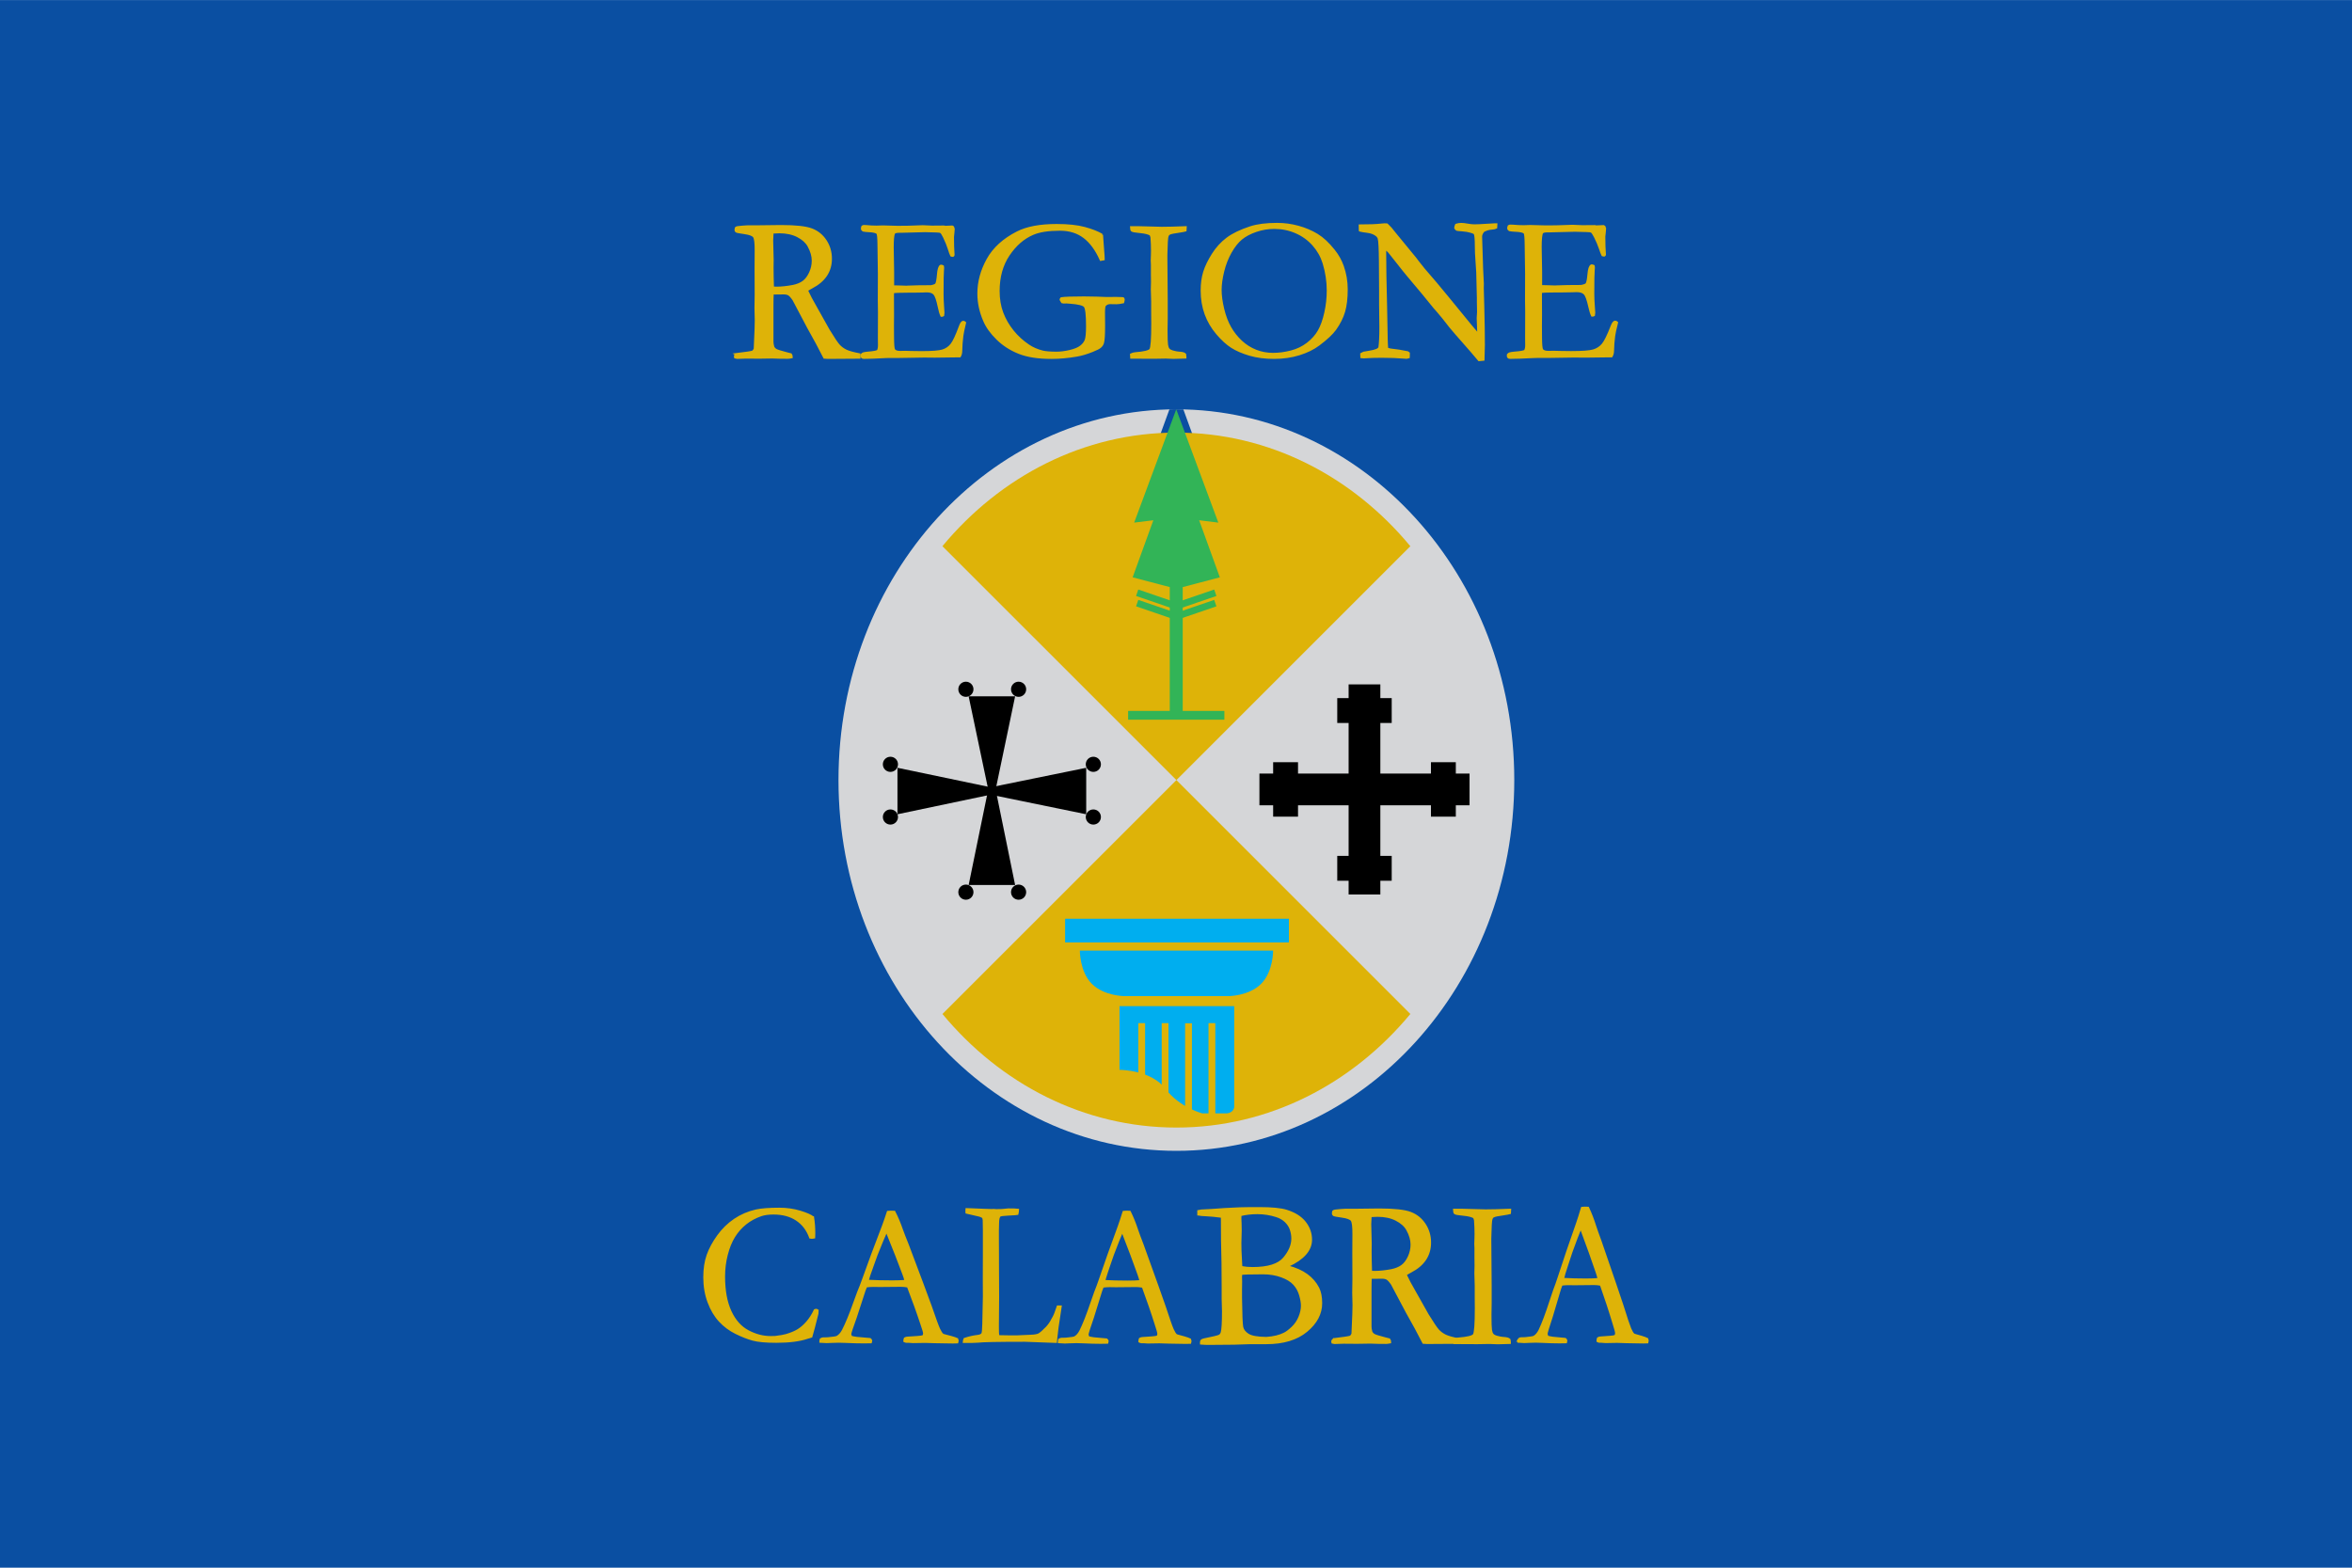 <?xml version="1.0" encoding="UTF-8" standalone="no"?>
<svg
   xmlns:dc="http://purl.org/dc/elements/1.1/"
   xmlns:cc="http://creativecommons.org/ns#"
   xmlns:rdf="http://www.w3.org/1999/02/22-rdf-syntax-ns#"
   xmlns:svg="http://www.w3.org/2000/svg"
   xmlns="http://www.w3.org/2000/svg"
   xmlns:sodipodi="http://sodipodi.sourceforge.net/DTD/sodipodi-0.dtd"
   xmlns:inkscape="http://www.inkscape.org/namespaces/inkscape"
   width="1037.4"
   height="691.6"
   viewBox="-1 -1 524.089 349.009"
   id="svg2"
   version="1.1"
   inkscape:version="0.48.5 r10040"
   sodipodi:docname="Bandiera Calabria.svg">
  <defs
     id="defs62" />
  <sodipodi:namedview
     pagecolor="#ffffff"
     bordercolor="#666666"
     borderopacity="1"
     objecttolerance="10"
     gridtolerance="10"
     guidetolerance="10"
     inkscape:pageopacity="0"
     inkscape:pageshadow="2"
     inkscape:window-width="1920"
     inkscape:window-height="1001"
     id="namedview60"
     showgrid="false"
     inkscape:zoom="0.35355339"
     inkscape:cx="525.33681"
     inkscape:cy="382.79737"
     inkscape:window-x="-9"
     inkscape:window-y="-9"
     inkscape:window-maximized="1"
     inkscape:current-layer="svg2" />
  <g
     style="font-size:72.748px;font-style:normal;font-variant:normal;font-weight:bold;font-stretch:normal;text-indent:0;text-align:start;text-decoration:none;line-height:125%;letter-spacing:0px;word-spacing:0px;text-transform:none;direction:ltr;block-progression:tb;writing-mode:lr-tb;text-anchor:start;baseline-shift:baseline;color:#000000;fill:#000000;fill-opacity:1;fill-rule:nonzero;stroke:none;stroke-width:1px;marker:none;visibility:visible;display:inline;overflow:visible;enable-background:accumulate;font-family:Garamond;-inkscape-font-specification:Garamond Bold"
     id="text3010"
     transform="translate(0,19.501)" />
  <g
     style="font-size:72.748px;font-style:normal;font-variant:normal;font-weight:normal;font-stretch:normal;text-indent:0;text-align:start;text-decoration:none;line-height:125%;letter-spacing:0px;word-spacing:0px;text-transform:none;direction:ltr;block-progression:tb;writing-mode:lr-tb;text-anchor:start;baseline-shift:baseline;color:#000000;fill:#000000;fill-opacity:1;fill-rule:nonzero;stroke:none;stroke-width:1px;marker:none;visibility:visible;display:inline;overflow:visible;enable-background:accumulate;font-family:Garamond;-inkscape-font-specification:Garamond"
     id="text3010-1"
     transform="translate(-418.301,585.319)">
    <rect
       style="fill:#0a4fa2;fill-opacity:1;fill-rule:evenodd;stroke:none"
       id="rect4108"
       width="524.089"
       height="349.393"
       x="417.301"
       y="-586.5" />
    <path
       d="m 581.391,-507.569 c 2.124,-0.257 3.324,-0.438 3.6,-0.544 0.189,-0.076 0.364,-0.302 0.524,-0.68 l 0,-0.249 c 0,-0.378 0.058,-1.745 0.175,-4.103 0.029,-0.665 0.044,-1.315 0.044,-1.949 l -0.066,-2.697 0.044,-3.06 -0.022,-5.69 0.022,-4.08 c 0.015,-1.723 -0.113,-2.773 -0.382,-3.151 -0.269,-0.378 -0.964,-0.646 -2.084,-0.805 -1.12,-0.159 -1.738,-0.276 -1.855,-0.351 -0.116,-0.075 -0.175,-0.196 -0.175,-0.363 0,-0.106 0.022,-0.242 0.066,-0.408 0.145,-0.136 0.48,-0.212 1.004,-0.227 0.073,3e-5 0.273,-0.019 0.6,-0.057 0.327,-0.038 0.636,-0.057 0.927,-0.057 l 1.789,0 5.738,-0.068 c 3.244,3e-5 5.516,0.249 6.818,0.748 1.302,0.499 2.338,1.341 3.109,2.527 0.771,1.186 1.156,2.512 1.156,3.978 -3e-5,2.781 -1.404,4.904 -4.211,6.37 -0.48,0.257 -0.858,0.484 -1.135,0.68 0.495,1.088 1.185,2.395 2.073,3.922 l 2.771,4.942 c 1.105,1.813 1.869,2.951 2.291,3.412 0.422,0.461 0.935,0.843 1.538,1.145 0.604,0.302 1.618,0.589 3.044,0.861 0.015,0.151 0.022,0.272 0.022,0.363 -3e-5,0.091 -0.007,0.204 -0.022,0.34 -1.993,0.03 -4.327,0.045 -7.004,0.045 -0.189,0 -0.451,-0.015 -0.785,-0.045 -1.033,-2.055 -2.247,-4.315 -3.644,-6.778 l -3.229,-6.12 c -0.436,-0.635 -0.796,-1.031 -1.08,-1.19 -0.284,-0.159 -0.658,-0.238 -1.124,-0.238 l -1.855,0.023 -0.611,-0.023 c -0.044,0.484 -0.066,1.473 -0.066,2.97 l 0,7.753 c -0.015,0.287 0.044,0.688 0.175,1.201 0.116,0.287 0.316,0.518 0.6,0.691 0.284,0.174 1.102,0.434 2.455,0.782 l 0.895,0.227 c 0.116,0.151 0.175,0.355 0.175,0.612 -0.393,0.075 -0.669,0.113 -0.829,0.113 -1.309,0 -2.233,-0.015 -2.771,-0.045 -0.276,-0.015 -0.502,-0.023 -0.676,-0.023 l -2.967,0.045 -2.902,-0.023 c -0.131,0 -0.793,0.023 -1.985,0.068 l -0.436,-0.091 -0.044,-0.227 c 0,-0.136 0.102,-0.295 0.305,-0.476 z m 8.116,-14.825 c 0.393,0.015 0.684,0.023 0.873,0.023 1.047,2e-5 2.255,-0.128 3.622,-0.385 0.96,-0.196 1.738,-0.518 2.335,-0.963 0.596,-0.446 1.095,-1.107 1.495,-1.983 0.4,-0.876 0.6,-1.783 0.6,-2.72 -2e-5,-1.028 -0.313,-2.116 -0.938,-3.264 -0.48,-0.876 -1.291,-1.609 -2.433,-2.199 -1.142,-0.589 -2.513,-0.884 -4.113,-0.884 -0.393,3e-5 -0.902,0.023 -1.527,0.068 -0.058,0.786 -0.087,1.39 -0.087,1.813 l 0.109,4.239 -0.022,1.745 c -10e-6,1.179 0.029,2.682 0.087,4.511 z"
       style="font-size:72.748px;font-style:normal;font-variant:normal;font-weight:normal;font-stretch:normal;text-indent:0;text-align:start;text-decoration:none;line-height:125%;letter-spacing:0px;word-spacing:0px;text-transform:none;direction:ltr;block-progression:tb;writing-mode:lr-tb;text-anchor:start;baseline-shift:baseline;color:#000000;fill:#deb308;fill-opacity:1;fill-rule:nonzero;stroke:#deb308;stroke-width:0.505;stroke-miterlimit:4;stroke-opacity:1;stroke-dasharray:none;marker:none;visibility:visible;display:inline;overflow:visible;enable-background:accumulate;font-family:Garamond;-inkscape-font-specification:Garamond"
       id="path3205"
       inkscape:connector-curvature="0" />
    <path
       d="m 609.331,-507.459 c 0.123,-0.137 0.228,-0.22 0.314,-0.251 0.209,-0.076 0.566,-0.137 1.07,-0.182 1.193,-0.091 1.931,-0.228 2.214,-0.41 0.172,-0.304 0.258,-0.729 0.258,-1.276 l -0.018,-1.594 0.018,-5.786 -0.037,-2.733 0.018,-5.717 -0.092,-6.492 c -0.012,-1.549 -0.092,-2.422 -0.24,-2.619 -0.221,-0.289 -0.879,-0.456 -1.974,-0.501 -0.467,-0.015 -0.879,-0.061 -1.236,-0.137 -0.16,-0.106 -0.24,-0.243 -0.24,-0.41 0,-0.121 0.031,-0.266 0.092,-0.433 0.111,-0.076 0.209,-0.114 0.295,-0.114 0.172,3e-5 0.381,0.008 0.627,0.023 0.726,0.076 1.476,0.114 2.251,0.114 l 1.365,-0.045 3.247,0.091 c 1.623,3e-5 2.89,-0.023 3.8,-0.068 0.91,-0.045 1.525,-0.068 1.845,-0.068 0.283,3e-5 0.984,0.03 2.103,0.091 l 2.62,-0.023 0.314,0.068 1.531,-0.068 0.185,0.114 c 0.061,0.121 0.105,0.251 0.129,0.387 -3e-5,0.213 -0.028,0.539 -0.083,0.979 -0.055,0.44 -0.083,0.714 -0.083,0.82 -3e-5,1.579 0.043,2.916 0.129,4.009 -0.012,0.091 -0.049,0.152 -0.111,0.182 -0.135,2e-5 -0.258,-0.023 -0.369,-0.068 -0.135,-0.288 -0.317,-0.797 -0.544,-1.526 -0.228,-0.729 -0.569,-1.572 -1.024,-2.528 -0.307,-0.638 -0.547,-1.017 -0.72,-1.139 -0.172,-0.121 -0.529,-0.182 -1.07,-0.182 -0.111,3e-5 -0.67,-0.015 -1.679,-0.046 -0.271,-0.015 -0.535,-0.023 -0.793,-0.023 l -5.258,0.137 -0.461,0 c -0.676,3e-5 -1.082,0.106 -1.218,0.319 -0.209,0.364 -0.314,1.435 -0.314,3.212 -10e-6,0.182 0.031,2.005 0.092,5.467 l 0,3.166 c 0.135,0.046 0.283,0.068 0.443,0.068 l 0.314,0 c 0.209,2e-5 0.517,0.008 0.922,0.023 0.64,0.03 1.07,0.046 1.291,0.045 0.148,10e-6 0.277,-0.008 0.387,-0.023 1.328,-0.061 3.038,-0.091 5.129,-0.091 0.652,-0.137 1.033,-0.296 1.144,-0.478 0.184,-0.273 0.323,-0.987 0.415,-2.141 0.092,-1.154 0.298,-1.807 0.618,-1.959 0.16,2e-5 0.307,0.038 0.443,0.114 0.025,0.121 0.037,0.235 0.037,0.342 -2e-5,0.106 -0.012,0.281 -0.037,0.524 -0.062,0.562 -0.092,2.323 -0.092,5.285 -2e-5,0.79 0.034,1.67 0.101,2.642 0.068,0.972 0.101,1.496 0.101,1.572 -2e-5,0.137 -0.018,0.319 -0.055,0.547 -0.098,0.061 -0.178,0.091 -0.24,0.091 l -0.129,0 c -0.197,-0.425 -0.387,-1.086 -0.572,-1.982 -0.32,-1.534 -0.655,-2.494 -1.005,-2.881 -0.351,-0.387 -0.919,-0.581 -1.707,-0.581 -0.172,2e-5 -0.486,0.011 -0.941,0.034 -0.455,0.023 -1.132,0.034 -2.029,0.034 l -1.199,0 c -1.71,10e-6 -2.829,0.046 -3.358,0.137 l -0.018,0.752 0.018,4.191 -0.018,2.642 0.018,2.574 c 0.012,1.549 0.092,2.445 0.24,2.688 0.209,0.334 0.664,0.501 1.365,0.501 l 1.125,-0.023 c 0.098,0 0.483,0.011 1.153,0.034 0.67,0.023 1.497,0.034 2.481,0.034 2.374,0 3.954,-0.125 4.741,-0.376 0.787,-0.251 1.436,-0.695 1.946,-1.333 0.51,-0.638 1.153,-2.012 1.928,-4.123 0.234,-0.623 0.467,-0.934 0.701,-0.934 0.111,10e-6 0.234,0.061 0.369,0.182 -0.357,1.503 -0.56,2.49 -0.609,2.961 -0.135,1.063 -0.215,2.149 -0.24,3.257 -2e-5,0.501 -0.098,0.919 -0.295,1.253 l -0.406,0 -5.184,0.068 -2.325,-0.023 -5.535,0.091 -2.251,0 c -0.283,0 -0.547,0.008 -0.793,0.023 -2.214,0.121 -3.844,0.182 -4.889,0.182 -0.184,0 -0.311,-0.038 -0.378,-0.114 -0.068,-0.076 -0.101,-0.19 -0.101,-0.342 z"
       style="font-size:72.748px;font-style:normal;font-variant:normal;font-weight:normal;font-stretch:normal;text-indent:0;text-align:start;text-decoration:none;line-height:125%;letter-spacing:0px;word-spacing:0px;text-transform:none;direction:ltr;block-progression:tb;writing-mode:lr-tb;text-anchor:start;baseline-shift:baseline;color:#000000;fill:#deb308;fill-opacity:1;fill-rule:nonzero;stroke:#deb308;stroke-width:0.505;stroke-miterlimit:4;stroke-opacity:1;stroke-dasharray:none;marker:none;visibility:visible;display:inline;overflow:visible;enable-background:accumulate;font-family:Garamond;-inkscape-font-specification:Garamond"
       id="path3207"
       inkscape:connector-curvature="0" />
    <path
       d="m 662.833,-534.172 0.244,3.361 c 0.089,1.017 0.133,1.71 0.133,2.078 l -0.621,0.111 c -0.99,-2.241 -2.221,-3.921 -3.692,-5.041 -1.471,-1.12 -3.27,-1.68 -5.399,-1.68 -2.602,4e-5 -4.627,0.317 -6.075,0.951 -2.099,0.899 -3.895,2.462 -5.388,4.688 -1.493,2.226 -2.239,4.909 -2.239,8.049 0,1.813 0.273,3.442 0.82,4.887 0.547,1.445 1.319,2.79 2.317,4.035 0.998,1.246 2.177,2.325 3.537,3.239 0.887,0.604 1.944,1.061 3.171,1.371 0.695,0.162 1.729,0.243 3.104,0.243 0.887,0 1.87,-0.125 2.949,-0.376 1.079,-0.251 1.892,-0.586 2.439,-1.006 0.547,-0.42 0.92,-0.896 1.12,-1.426 0.2,-0.531 0.299,-1.563 0.299,-3.096 -2e-5,-2.55 -0.17,-4.035 -0.51,-4.455 -0.34,-0.42 -1.412,-0.697 -3.215,-0.829 l -0.887,-0.066 -0.599,0.022 c -0.089,-0.015 -0.207,-0.037 -0.355,-0.066 l -0.333,-0.553 c -10e-6,-0.074 0.052,-0.17 0.155,-0.287 0.769,-0.118 2.439,-0.177 5.011,-0.177 0.576,10e-6 1.515,0.015 2.816,0.044 l 2.284,0.088 2.062,-0.022 c 0.399,2e-5 0.879,0.015 1.441,0.044 0.103,0.015 0.17,0.041 0.2,0.077 0.029,0.037 0.044,0.1 0.044,0.188 -4e-5,0.162 -0.037,0.369 -0.111,0.619 -0.621,0.133 -1.101,0.199 -1.441,0.199 l -1.441,-0.022 c -0.488,2e-5 -0.88,0.17 -1.175,0.509 -0.148,0.162 -0.222,0.715 -0.222,1.658 l 0.022,2.897 c -3e-5,1.99 -0.081,3.258 -0.244,3.803 -0.089,0.324 -0.274,0.615 -0.554,0.873 -0.281,0.258 -0.872,0.564 -1.774,0.918 -1.286,0.516 -2.454,0.862 -3.503,1.039 -1.951,0.339 -3.836,0.509 -5.654,0.509 -2.927,0 -5.325,-0.372 -7.195,-1.117 -1.87,-0.744 -3.481,-1.78 -4.834,-3.107 -1.353,-1.327 -2.317,-2.668 -2.894,-4.024 -0.872,-1.99 -1.308,-4.017 -1.308,-6.081 0,-2.58 0.684,-5.104 2.051,-7.573 1.367,-2.469 3.573,-4.478 6.619,-6.025 2.143,-1.091 5.055,-1.636 8.736,-1.636 2.542,3e-5 4.623,0.221 6.242,0.663 1.619,0.442 2.901,0.943 3.847,1.504 z"
       style="font-size:72.748px;font-style:normal;font-variant:normal;font-weight:normal;font-stretch:normal;text-indent:0;text-align:start;text-decoration:none;line-height:125%;letter-spacing:0px;word-spacing:0px;text-transform:none;direction:ltr;block-progression:tb;writing-mode:lr-tb;text-anchor:start;baseline-shift:baseline;color:#000000;fill:#deb308;fill-opacity:1;fill-rule:nonzero;stroke:#deb308;stroke-width:0.505;stroke-miterlimit:4;stroke-opacity:1;stroke-dasharray:none;marker:none;visibility:visible;display:inline;overflow:visible;enable-background:accumulate;font-family:Garamond;-inkscape-font-specification:Garamond"
       id="path3209"
       inkscape:connector-curvature="0" />
    <path
       d="m 669.352,-507.503 c 0.287,-0.136 0.58,-0.22 0.88,-0.25 1.995,-0.152 3.135,-0.428 3.422,-0.83 0.287,-0.402 0.43,-2.345 0.43,-5.83 l -0.02,-2.387 0,-2.5 -0.078,-2.75 0.039,-1.614 -0.02,-1.773 0,-2.091 -0.039,-0.932 0.039,-1.182 c 0.013,-0.273 0.02,-0.591 0.02,-0.955 -10e-6,-0.955 -0.039,-1.962 -0.117,-3.023 -0.052,-0.212 -0.124,-0.417 -0.215,-0.614 -0.482,-0.288 -1.261,-0.481 -2.337,-0.58 -1.075,-0.099 -1.685,-0.208 -1.828,-0.33 -0.104,-0.091 -0.163,-0.326 -0.176,-0.705 l 1.643,0 5.182,0.136 c 1.33,3e-5 3.103,-0.045 5.319,-0.136 -2e-5,0.242 -0.013,0.47 -0.039,0.682 -0.261,0.076 -0.697,0.159 -1.31,0.25 -1.238,0.167 -1.995,0.326 -2.268,0.477 -0.169,0.076 -0.293,0.205 -0.372,0.386 -0.13,0.273 -0.209,0.78 -0.235,1.523 l -0.098,2.932 0.078,10.115 0,4 c -0.026,1.258 -0.039,2.114 -0.039,2.568 -10e-6,1.697 0.036,2.781 0.108,3.25 0.072,0.47 0.196,0.807 0.372,1.011 0.176,0.205 0.466,0.367 0.87,0.489 0.6,0.167 1.069,0.258 1.408,0.273 0.73,0.03 1.193,0.152 1.388,0.364 0.039,0.197 0.059,0.364 0.059,0.5 l 0,0.182 c -1.186,0.045 -2.06,0.068 -2.62,0.068 -0.326,0 -0.906,-0.023 -1.74,-0.068 l -2.699,0.045 -4.595,-0.023 -0.372,0 z"
       style="font-size:72.748px;font-style:normal;font-variant:normal;font-weight:normal;font-stretch:normal;text-indent:0;text-align:start;text-decoration:none;line-height:125%;letter-spacing:0px;word-spacing:0px;text-transform:none;direction:ltr;block-progression:tb;writing-mode:lr-tb;text-anchor:start;baseline-shift:baseline;color:#000000;fill:#deb308;fill-opacity:1;fill-rule:nonzero;stroke:#deb308;stroke-width:0.505;stroke-miterlimit:4;stroke-opacity:1;stroke-dasharray:none;marker:none;visibility:visible;display:inline;overflow:visible;enable-background:accumulate;font-family:Garamond;-inkscape-font-specification:Garamond"
       id="path3211"
       inkscape:connector-curvature="0" />
    <path
       d="m 685.093,-521.749 c 0,-1.545 0.187,-2.92 0.561,-4.124 0.374,-1.204 1.005,-2.511 1.891,-3.919 0.886,-1.409 1.956,-2.586 3.208,-3.533 1.253,-0.947 2.987,-1.784 5.202,-2.511 1.558,-0.5 3.529,-0.75 5.912,-0.75 1.604,4e-5 3.174,0.212 4.709,0.636 1.535,0.424 2.929,1.015 4.182,1.772 1.253,0.757 2.506,1.924 3.758,3.499 0.871,1.091 1.528,2.265 1.971,3.522 0.581,1.651 0.871,3.355 0.871,5.112 -3e-5,2 -0.195,3.658 -0.584,4.976 -0.39,1.318 -1.043,2.621 -1.959,3.908 -0.718,1 -1.948,2.151 -3.69,3.454 -1.161,0.879 -2.605,1.587 -4.331,2.124 -1.726,0.538 -3.59,0.807 -5.592,0.807 -2.032,0 -3.842,-0.235 -5.431,-0.704 -1.589,-0.47 -2.914,-1.041 -3.976,-1.715 -1.062,-0.674 -2.154,-1.67 -3.277,-2.988 -1.123,-1.318 -1.975,-2.772 -2.555,-4.363 -0.581,-1.591 -0.871,-3.325 -0.871,-5.203 z m 15.904,14.133 c 1.283,0 2.616,-0.178 3.999,-0.534 1.383,-0.356 2.609,-0.947 3.678,-1.772 1.069,-0.826 1.906,-1.765 2.509,-2.817 0.603,-1.053 1.089,-2.405 1.455,-4.056 0.367,-1.651 0.55,-3.302 0.55,-4.953 -3e-5,-2.06 -0.306,-4.097 -0.917,-6.112 -0.474,-1.53 -1.245,-2.897 -2.315,-4.101 -1.069,-1.204 -2.36,-2.136 -3.873,-2.795 -1.513,-0.659 -3.124,-0.988 -4.835,-0.988 -1.39,3e-5 -2.75,0.227 -4.079,0.682 -1.329,0.454 -2.422,1.034 -3.277,1.738 -0.856,0.704 -1.65,1.704 -2.383,2.999 -0.733,1.295 -1.291,2.723 -1.673,4.283 -0.382,1.56 -0.573,2.939 -0.573,4.135 0,1.257 0.191,2.681 0.573,4.272 0.382,1.591 0.905,2.969 1.57,4.135 0.665,1.166 1.482,2.2 2.452,3.102 0.97,0.901 2.059,1.59 3.266,2.068 1.207,0.477 2.498,0.716 3.873,0.716 z"
       style="font-size:72.748px;font-style:normal;font-variant:normal;font-weight:normal;font-stretch:normal;text-indent:0;text-align:start;text-decoration:none;line-height:125%;letter-spacing:0px;word-spacing:0px;text-transform:none;direction:ltr;block-progression:tb;writing-mode:lr-tb;text-anchor:start;baseline-shift:baseline;color:#000000;fill:#deb308;fill-opacity:1;fill-rule:nonzero;stroke:#deb308;stroke-width:0.505;stroke-miterlimit:4;stroke-opacity:1;stroke-dasharray:none;marker:none;visibility:visible;display:inline;overflow:visible;enable-background:accumulate;font-family:Garamond;-inkscape-font-specification:Garamond"
       id="path3213"
       inkscape:connector-curvature="0" />
    <path
       d="m 720.335,-535.15 -0.021,-1.091 c 2.13,3e-5 3.69,-0.061 4.68,-0.182 0.385,-0.045 0.653,-0.068 0.804,-0.068 0.124,3e-5 0.309,0.008 0.557,0.023 0.577,0.531 1.113,1.137 1.608,1.819 0.11,0.136 0.234,0.288 0.371,0.455 l 4.35,5.298 0.618,0.819 c 0.88,1.137 1.68,2.107 2.402,2.91 0.722,0.803 2.127,2.478 4.216,5.025 l 4.927,6.025 c 0.481,0.591 1.099,1.326 1.855,2.205 l 0.021,-0.364 c -0.083,-2.107 -0.124,-3.221 -0.124,-3.342 l 0.082,-1.364 -0.041,-2.137 0,-0.978 c -10e-6,-0.621 -0.048,-2.539 -0.144,-5.752 -0.014,-0.44 -0.069,-1.269 -0.165,-2.49 -0.096,-1.22 -0.144,-2.293 -0.144,-3.217 -2e-5,-1.667 -0.089,-2.637 -0.268,-2.91 -0.124,-0.197 -0.708,-0.402 -1.752,-0.614 -0.247,-0.015 -0.632,-0.061 -1.154,-0.136 -0.618,-0.03 -0.983,-0.068 -1.093,-0.114 -0.11,-0.045 -0.22,-0.174 -0.33,-0.387 0.027,-0.242 0.089,-0.47 0.186,-0.682 0.371,-0.121 0.735,-0.182 1.093,-0.182 0.385,3e-5 0.862,0.053 1.433,0.159 0.57,0.106 1.082,0.159 1.536,0.159 0.632,3e-5 1.615,-0.045 2.948,-0.136 0.756,-0.061 1.278,-0.091 1.567,-0.091 l 0.35,0 -0.041,0.705 c -0.22,0.106 -0.522,0.171 -0.907,0.193 -0.385,0.023 -0.742,0.087 -1.072,0.193 -0.495,0.167 -0.79,0.311 -0.886,0.432 -0.33,0.394 -0.495,0.796 -0.495,1.205 l 0.227,7.185 0.165,3.297 -0.021,0.955 0.124,4.57 c 0.082,3.123 0.124,5.836 0.124,8.14 -3e-5,0.5 -0.028,1.584 -0.082,3.251 l -0.969,0.091 c -0.481,-0.606 -2.137,-2.516 -4.968,-5.73 -0.66,-0.743 -1.106,-1.266 -1.34,-1.569 l -1.773,-2.251 c -0.687,-0.834 -1.134,-1.364 -1.34,-1.592 -0.206,-0.227 -0.357,-0.394 -0.454,-0.5 -1.498,-1.88 -3.443,-4.229 -5.834,-7.048 -0.646,-0.758 -1.594,-1.94 -2.845,-3.547 -0.783,-1.016 -1.278,-1.637 -1.484,-1.864 -0.206,-0.227 -0.488,-0.485 -0.845,-0.773 l -0.062,0.773 c -10e-6,2.956 0.069,7.033 0.206,12.232 l 0.144,7.526 c 0.014,0.637 0.048,1.251 0.103,1.842 l 0.722,0.182 c 1.306,0.136 2.591,0.341 3.855,0.614 0.096,0.091 0.179,0.159 0.247,0.205 l -0.021,0.864 c -0.22,0.076 -0.399,0.114 -0.536,0.114 -0.151,0 -0.337,-0.015 -0.557,-0.045 -1.361,-0.121 -3.017,-0.182 -4.968,-0.182 -1.374,0 -2.584,0.038 -3.628,0.114 l -0.289,0.023 c -0.124,0 -0.302,-0.015 -0.536,-0.045 l -0.021,-0.682 0.536,-0.273 0.969,-0.159 c 0.866,-0.136 1.498,-0.288 1.897,-0.455 0.261,-0.106 0.474,-0.265 0.639,-0.477 0.151,-1.046 0.227,-2.577 0.227,-4.593 -1e-5,-0.94 -0.021,-2.66 -0.062,-5.161 l 0,-3.092 -0.041,-6.457 c -0.028,-2.88 -0.117,-4.578 -0.268,-5.093 -0.082,-0.273 -0.254,-0.515 -0.515,-0.728 -0.522,-0.409 -1.206,-0.667 -2.051,-0.773 -0.845,-0.106 -1.392,-0.197 -1.639,-0.273 z"
       style="font-size:72.748px;font-style:normal;font-variant:normal;font-weight:normal;font-stretch:normal;text-indent:0;text-align:start;text-decoration:none;line-height:125%;letter-spacing:0px;word-spacing:0px;text-transform:none;direction:ltr;block-progression:tb;writing-mode:lr-tb;text-anchor:start;baseline-shift:baseline;color:#000000;fill:#deb308;fill-opacity:1;fill-rule:nonzero;stroke:#deb308;stroke-width:0.505;stroke-miterlimit:4;stroke-opacity:1;stroke-dasharray:none;marker:none;visibility:visible;display:inline;overflow:visible;enable-background:accumulate;font-family:Garamond;-inkscape-font-specification:Garamond"
       id="path3215"
       inkscape:connector-curvature="0" />
    <path
       d="m 753.337,-507.462 c 0.13,-0.137 0.24,-0.221 0.331,-0.251 0.221,-0.076 0.597,-0.137 1.13,-0.183 1.26,-0.091 2.039,-0.228 2.337,-0.411 0.182,-0.305 0.273,-0.731 0.273,-1.28 l -0.019,-1.6 0.019,-5.804 -0.039,-2.742 0.019,-5.735 -0.097,-6.512 c -0.013,-1.554 -0.097,-2.43 -0.253,-2.628 -0.234,-0.289 -0.928,-0.457 -2.084,-0.503 -0.493,-0.015 -0.928,-0.061 -1.305,-0.137 -0.169,-0.107 -0.253,-0.244 -0.253,-0.411 0,-0.122 0.033,-0.267 0.097,-0.434 0.117,-0.076 0.221,-0.114 0.312,-0.114 0.182,3e-5 0.403,0.008 0.662,0.023 0.766,0.076 1.558,0.114 2.376,0.114 l 1.441,-0.046 3.428,0.091 c 1.714,3e-5 3.051,-0.023 4.012,-0.069 0.961,-0.046 1.61,-0.069 1.948,-0.069 0.299,3e-5 1.039,0.03 2.22,0.091 l 2.766,-0.023 0.331,0.069 1.617,-0.069 0.195,0.114 c 0.065,0.122 0.11,0.251 0.136,0.388 0,0.213 -0.029,0.541 -0.088,0.983 -0.058,0.442 -0.088,0.716 -0.088,0.823 0,1.584 0.045,2.925 0.136,4.022 -0.013,0.091 -0.052,0.152 -0.117,0.183 -0.143,2e-5 -0.273,-0.023 -0.39,-0.069 -0.143,-0.289 -0.334,-0.8 -0.575,-1.531 -0.24,-0.731 -0.601,-1.577 -1.081,-2.536 -0.325,-0.64 -0.578,-1.021 -0.76,-1.143 -0.182,-0.122 -0.558,-0.183 -1.13,-0.183 -0.117,2e-5 -0.708,-0.015 -1.772,-0.046 -0.286,-0.015 -0.565,-0.023 -0.838,-0.023 l -5.551,0.137 -0.487,0 c -0.714,3e-5 -1.143,0.107 -1.286,0.32 -0.221,0.366 -0.331,1.44 -0.331,3.222 -10e-6,0.183 0.033,2.011 0.097,5.484 l 0,3.176 c 0.143,0.046 0.299,0.069 0.467,0.069 l 0.331,0 c 0.221,2e-5 0.545,0.008 0.974,0.023 0.675,0.031 1.13,0.046 1.363,0.046 0.156,2e-5 0.292,-0.008 0.409,-0.023 1.402,-0.061 3.207,-0.091 5.415,-0.091 0.688,-0.137 1.091,-0.297 1.208,-0.48 0.195,-0.274 0.341,-0.99 0.438,-2.148 0.097,-1.158 0.315,-1.813 0.653,-1.965 0.169,2e-5 0.325,0.038 0.467,0.114 0.026,0.122 0.039,0.236 0.039,0.343 -2e-5,0.107 -0.013,0.282 -0.039,0.526 -0.065,0.564 -0.097,2.331 -0.097,5.301 -2e-5,0.792 0.036,1.676 0.107,2.651 0.071,0.975 0.107,1.501 0.107,1.577 -3e-5,0.137 -0.019,0.32 -0.058,0.548 -0.104,0.061 -0.188,0.091 -0.253,0.091 l -0.136,0 c -0.208,-0.427 -0.409,-1.089 -0.604,-1.988 -0.338,-1.539 -0.691,-2.502 -1.062,-2.891 -0.37,-0.388 -0.971,-0.583 -1.802,-0.583 -0.182,2e-5 -0.513,0.011 -0.993,0.034 -0.48,0.023 -1.195,0.034 -2.143,0.034 l -1.266,0 c -1.805,3e-5 -2.987,0.046 -3.545,0.137 l -0.019,0.754 0.019,4.204 -0.019,2.651 0.019,2.582 c 0.013,1.554 0.097,2.453 0.253,2.696 0.221,0.335 0.701,0.503 1.441,0.503 l 1.188,-0.023 c 0.104,0 0.51,0.011 1.217,0.034 0.708,0.023 1.581,0.034 2.62,0.034 2.506,0 4.175,-0.126 5.006,-0.377 0.831,-0.251 1.516,-0.697 2.055,-1.337 0.539,-0.64 1.217,-2.018 2.035,-4.136 0.247,-0.625 0.493,-0.937 0.74,-0.937 0.117,0 0.247,0.061 0.39,0.183 -0.377,1.508 -0.591,2.498 -0.643,2.971 -0.143,1.066 -0.227,2.156 -0.253,3.268 0,0.503 -0.104,0.922 -0.312,1.257 l -0.428,0 -5.473,0.069 -2.454,-0.023 -5.843,0.091 -2.376,0 c -0.299,0 -0.578,0.008 -0.838,0.023 -2.337,0.122 -4.058,0.183 -5.162,0.183 -0.195,0 -0.328,-0.038 -0.399,-0.114 -0.071,-0.076 -0.107,-0.19 -0.107,-0.343 z"
       style="font-size:72.748px;font-style:normal;font-variant:normal;font-weight:normal;font-stretch:normal;text-indent:0;text-align:start;text-decoration:none;line-height:125%;letter-spacing:0px;word-spacing:0px;text-transform:none;direction:ltr;block-progression:tb;writing-mode:lr-tb;text-anchor:start;baseline-shift:baseline;color:#000000;fill:#deb308;fill-opacity:1;fill-rule:nonzero;stroke:#deb308;stroke-width:0.505;stroke-miterlimit:4;stroke-opacity:1;stroke-dasharray:none;marker:none;visibility:visible;display:inline;overflow:visible;enable-background:accumulate;font-family:Garamond;-inkscape-font-specification:Garamond"
       id="path3217"
       inkscape:connector-curvature="0" />
    <path
       d="m 598.452,-315.172 c 0.177,1.136 0.265,2.301 0.265,3.496 -2e-5,0.236 -0.007,0.553 -0.022,0.951 -0.206,0.044 -0.36,0.066 -0.463,0.066 -0.088,2e-5 -0.213,-0.015 -0.375,-0.044 -0.618,-1.726 -1.626,-3.053 -3.023,-3.983 -1.398,-0.929 -3.126,-1.394 -5.186,-1.394 -1.089,3e-5 -2.008,0.125 -2.759,0.376 -1.324,0.457 -2.486,1.088 -3.487,1.892 -1,0.804 -1.846,1.763 -2.538,2.876 -0.691,1.114 -1.24,2.463 -1.644,4.049 -0.405,1.586 -0.607,3.205 -0.607,4.857 -10e-6,3.157 0.478,5.764 1.434,7.822 0.956,2.058 2.266,3.525 3.928,4.403 1.662,0.878 3.34,1.317 5.032,1.317 l 1.037,-0.022 c 1.177,-0.148 1.979,-0.288 2.405,-0.42 1.074,-0.31 1.96,-0.675 2.659,-1.095 0.699,-0.42 1.383,-1.014 2.052,-1.781 0.669,-0.767 1.239,-1.659 1.71,-2.677 l 0.265,-0.088 c 0.074,0 0.184,0.044 0.331,0.133 -0.015,0.354 -0.029,0.583 -0.044,0.686 -0.618,2.493 -1.067,4.197 -1.346,5.111 -0.235,0.059 -0.53,0.148 -0.883,0.266 -1.721,0.59 -4.024,0.885 -6.907,0.885 -2.325,0 -4.064,-0.159 -5.219,-0.476 -1.155,-0.317 -2.413,-0.811 -3.774,-1.482 -1.361,-0.671 -2.556,-1.56 -3.586,-2.666 -1.03,-1.106 -1.861,-2.504 -2.494,-4.193 -0.633,-1.689 -0.949,-3.529 -0.949,-5.521 0,-1.888 0.25,-3.537 0.75,-4.945 0.5,-1.409 1.273,-2.836 2.317,-4.281 1.045,-1.446 2.277,-2.648 3.696,-3.607 1.42,-0.959 2.998,-1.637 4.734,-2.036 1.221,-0.265 2.95,-0.398 5.186,-0.398 1.633,3e-5 3.17,0.218 4.612,0.653 1.442,0.435 2.405,0.859 2.891,1.272 z"
       style="font-size:72.748px;font-style:normal;font-variant:normal;font-weight:normal;font-stretch:normal;text-indent:0;text-align:start;text-decoration:none;line-height:125%;letter-spacing:0px;word-spacing:0px;text-transform:none;direction:ltr;block-progression:tb;writing-mode:lr-tb;text-anchor:start;baseline-shift:baseline;color:#000000;fill:#deb308;fill-opacity:1;fill-rule:nonzero;stroke:#deb308;stroke-width:0.505;stroke-miterlimit:4;stroke-opacity:1;stroke-dasharray:none;marker:none;visibility:visible;display:inline;overflow:visible;enable-background:accumulate;font-family:Garamond;-inkscape-font-specification:Garamond"
       id="path3219"
       inkscape:connector-curvature="0" />
    <path
       d="m 600.219,-288.031 c 0.206,-0.116 0.389,-0.173 0.551,-0.173 l 0.507,0 c 0.103,0 0.279,-0.007 0.529,-0.022 1.131,-0.101 1.799,-0.202 2.005,-0.303 0.514,-0.274 0.955,-0.751 1.322,-1.43 0.764,-1.473 1.623,-3.561 2.578,-6.262 0.455,-1.286 0.742,-2.066 0.859,-2.34 0.367,-0.867 0.72,-1.777 1.058,-2.73 l 2.071,-5.698 c 0.323,-0.896 1.102,-2.947 2.335,-6.153 0.308,-0.809 0.683,-1.892 1.124,-3.25 l 0.639,-0.043 0.771,0.022 c 0.632,1.228 1.19,2.549 1.674,3.965 0.264,0.751 0.698,1.871 1.3,3.358 l 3.349,8.905 1.785,4.832 c 0.94,2.744 1.557,4.431 1.851,5.059 0.294,0.628 0.565,1.044 0.815,1.246 0.073,0.058 0.349,0.144 0.826,0.26 0.477,0.116 0.811,0.202 1.002,0.26 0.676,0.188 1.146,0.347 1.41,0.477 0.059,0.159 0.088,0.282 0.088,0.368 -3e-5,0.072 -0.022,0.181 -0.066,0.325 -0.47,0.014 -0.8,0.022 -0.991,0.022 -0.749,0 -2.071,-0.022 -3.966,-0.065 l -2.203,-0.065 -2.666,0.043 c -0.176,0 -0.356,-0.011 -0.54,-0.033 -0.184,-0.022 -0.342,-0.033 -0.474,-0.033 l -0.485,0 c -0.162,-0.015 -0.308,-0.058 -0.441,-0.13 -2e-5,-0.202 0.037,-0.397 0.11,-0.585 0.176,-0.087 0.338,-0.137 0.485,-0.152 l 2.313,-0.152 c 0.602,-0.029 1.057,-0.108 1.366,-0.238 0.088,-0.26 0.132,-0.455 0.132,-0.585 -2e-5,-0.26 -0.191,-0.932 -0.573,-2.015 -0.264,-0.722 -0.496,-1.408 -0.694,-2.058 -0.198,-0.65 -0.98,-2.788 -2.346,-6.413 -0.602,-0.101 -1.131,-0.152 -1.586,-0.152 l -4.715,0.043 -1.388,-0.022 c -0.499,10e-6 -1.05,0.036 -1.652,0.108 -0.191,0.433 -0.316,0.744 -0.375,0.932 l -1.939,5.958 c -0.823,2.268 -1.234,3.517 -1.234,3.748 0,0.13 0.066,0.347 0.198,0.65 0.308,0.087 0.72,0.166 1.234,0.238 l 2.996,0.26 c 0.162,0.13 0.242,0.246 0.242,0.347 0,0.072 -0.022,0.181 -0.066,0.325 -0.661,0.015 -1.168,0.022 -1.52,0.022 -1.175,0 -2.541,-0.036 -4.098,-0.108 -0.72,-0.029 -1.234,-0.043 -1.542,-0.043 -0.308,0 -0.845,0.014 -1.608,0.043 -0.499,0.029 -0.859,0.043 -1.08,0.043 -0.352,0 -0.808,-0.022 -1.366,-0.065 l 0,-0.13 c 0,-0.101 0.029,-0.238 0.088,-0.412 z m 10.509,-13 c 1.572,0.087 3.363,0.13 5.376,0.13 1.146,2e-5 2.152,-0.036 3.018,-0.108 -0.147,-0.563 -0.316,-1.091 -0.507,-1.582 -0.955,-2.513 -1.483,-3.9 -1.586,-4.16 l -2.005,-5.005 -0.22,-0.39 c -0.088,0.173 -0.411,0.917 -0.969,2.232 -0.94,2.253 -1.616,4.008 -2.027,5.265 -0.191,0.563 -0.389,1.123 -0.595,1.679 -0.206,0.556 -0.334,0.946 -0.386,1.17 -0.051,0.224 -0.129,0.451 -0.231,0.682 z"
       style="font-size:72.748px;font-style:normal;font-variant:normal;font-weight:normal;font-stretch:normal;text-indent:0;text-align:start;text-decoration:none;line-height:125%;letter-spacing:0px;word-spacing:0px;text-transform:none;direction:ltr;block-progression:tb;writing-mode:lr-tb;text-anchor:start;baseline-shift:baseline;color:#000000;fill:#deb308;fill-opacity:1;fill-rule:nonzero;stroke:#deb308;stroke-width:0.505;stroke-miterlimit:4;stroke-opacity:1;stroke-dasharray:none;marker:none;visibility:visible;display:inline;overflow:visible;enable-background:accumulate;font-family:Garamond;-inkscape-font-specification:Garamond"
       id="path3221"
       inkscape:connector-curvature="0" />
    <path
       d="m 632.093,-287.461 c 0.012,-0.231 0.061,-0.439 0.148,-0.623 0.96,-0.323 1.896,-0.539 2.807,-0.646 0.603,-0.061 0.991,-0.231 1.164,-0.508 0.123,-0.2 0.197,-0.939 0.222,-2.216 l 0.129,-6.095 -0.018,-4.132 0.018,-5.402 0,-1.431 c 0.012,-3.247 -10e-6,-5.271 -0.037,-6.072 -0.012,-0.154 -0.061,-0.369 -0.148,-0.646 -0.32,-0.185 -0.588,-0.308 -0.803,-0.369 -0.215,-0.061 -1.179,-0.285 -2.89,-0.669 -0.012,-0.169 -0.018,-0.292 -0.018,-0.369 0,-0.092 0.006,-0.215 0.018,-0.369 0.234,4e-5 0.616,0.015 1.145,0.046 l 2.807,0.115 1.625,0.046 0.48,-0.023 c 0.061,3e-5 0.24,0.015 0.536,0.046 0.726,3e-5 1.145,-0.008 1.256,-0.023 l 1.478,-0.139 c 0.997,2e-5 1.699,0.023 2.105,0.069 -0.012,0.277 -0.055,0.577 -0.129,0.9 -0.135,0.031 -0.776,0.073 -1.921,0.127 -1.145,0.054 -1.804,0.142 -1.976,0.265 -0.283,0.2 -0.425,0.816 -0.425,1.847 -10e-6,0.246 -0.012,0.746 -0.037,1.501 l 0,1.385 0.018,4.271 0,1.454 0.037,7.641 -0.055,6.51 0.018,1.431 c -10e-6,0.462 0.062,0.746 0.185,0.854 0.308,0.015 1.213,0.031 2.715,0.046 l 1.256,0 3.195,-0.139 c 0.837,-0.031 1.434,-0.135 1.791,-0.312 0.357,-0.177 0.954,-0.696 1.791,-1.558 0.505,-0.554 0.899,-1.123 1.182,-1.708 0.062,-0.123 0.166,-0.308 0.314,-0.554 0.234,-0.4 0.548,-1.2 0.942,-2.401 l 0.609,0 c -0.074,0.554 -0.154,1.077 -0.24,1.57 -0.357,2.17 -0.603,3.978 -0.739,5.425 -0.025,0.308 -0.049,0.593 -0.074,0.854 l -6.907,-0.254 c -5.935,0 -9.456,0.069 -10.564,0.208 -0.345,0.031 -0.708,0.046 -1.09,0.046 z"
       style="font-size:72.748px;font-style:normal;font-variant:normal;font-weight:normal;font-stretch:normal;text-indent:0;text-align:start;text-decoration:none;line-height:125%;letter-spacing:0px;word-spacing:0px;text-transform:none;direction:ltr;block-progression:tb;writing-mode:lr-tb;text-anchor:start;baseline-shift:baseline;color:#000000;fill:#deb308;fill-opacity:1;fill-rule:nonzero;stroke:#deb308;stroke-width:0.505;stroke-miterlimit:4;stroke-opacity:1;stroke-dasharray:none;marker:none;visibility:visible;display:inline;overflow:visible;enable-background:accumulate;font-family:Garamond;-inkscape-font-specification:Garamond"
       id="path3223"
       inkscape:connector-curvature="0" />
    <path
       d="m 653.357,-287.943 c 0.197,-0.116 0.373,-0.174 0.528,-0.174 l 0.486,0 c 0.099,0 0.268,-0.007 0.507,-0.022 1.085,-0.101 1.725,-0.203 1.923,-0.304 0.493,-0.275 0.916,-0.753 1.268,-1.434 0.732,-1.478 1.556,-3.572 2.472,-6.281 0.437,-1.29 0.711,-2.072 0.824,-2.347 0.352,-0.869 0.69,-1.782 1.014,-2.738 l 1.986,-5.716 c 0.31,-0.898 1.056,-2.956 2.24,-6.172 0.296,-0.811 0.655,-1.898 1.078,-3.26 l 0.613,-0.043 0.739,0.022 c 0.606,1.232 1.141,2.557 1.606,3.977 0.254,0.753 0.669,1.876 1.247,3.369 l 3.212,8.932 1.711,4.847 c 0.901,2.753 1.493,4.444 1.775,5.075 0.282,0.63 0.542,1.047 0.782,1.25 0.07,0.058 0.335,0.145 0.792,0.261 0.458,0.116 0.778,0.203 0.961,0.261 0.648,0.188 1.099,0.348 1.352,0.478 0.056,0.159 0.085,0.283 0.085,0.369 -4e-5,0.072 -0.021,0.181 -0.063,0.326 -0.451,0.015 -0.768,0.022 -0.951,0.022 -0.718,0 -1.986,-0.022 -3.803,-0.065 l -2.113,-0.065 -2.557,0.043 c -0.169,0 -0.342,-0.011 -0.518,-0.033 -0.176,-0.022 -0.328,-0.033 -0.454,-0.033 l -0.465,0 c -0.155,-0.015 -0.296,-0.058 -0.423,-0.13 -2e-5,-0.203 0.035,-0.398 0.106,-0.587 0.169,-0.087 0.324,-0.138 0.465,-0.152 l 2.218,-0.152 c 0.577,-0.029 1.014,-0.109 1.31,-0.239 0.085,-0.261 0.127,-0.456 0.127,-0.587 -2e-5,-0.261 -0.183,-0.935 -0.549,-2.021 -0.254,-0.724 -0.475,-1.413 -0.666,-2.065 -0.19,-0.652 -0.94,-2.796 -2.25,-6.433 -0.578,-0.101 -1.085,-0.152 -1.521,-0.152 l -4.521,0.043 -1.331,-0.022 c -0.479,10e-6 -1.007,0.036 -1.585,0.109 -0.183,0.435 -0.303,0.746 -0.359,0.935 l -1.859,5.977 c -0.789,2.275 -1.183,3.528 -1.183,3.76 -10e-6,0.13 0.063,0.348 0.19,0.652 0.296,0.087 0.69,0.167 1.183,0.239 l 2.873,0.261 c 0.155,0.13 0.232,0.246 0.232,0.348 -2e-5,0.072 -0.021,0.181 -0.063,0.326 -0.634,0.015 -1.12,0.022 -1.458,0.022 -1.127,0 -2.437,-0.036 -3.93,-0.109 -0.69,-0.029 -1.183,-0.043 -1.479,-0.043 -0.296,0 -0.81,0.015 -1.542,0.043 -0.479,0.029 -0.824,0.043 -1.035,0.043 -0.338,0 -0.775,-0.022 -1.31,-0.065 l 0,-0.13 c 0,-0.101 0.028,-0.239 0.085,-0.413 z m 10.078,-13.04 c 1.507,0.087 3.226,0.13 5.155,0.13 1.099,2e-5 2.064,-0.036 2.895,-0.109 -0.141,-0.565 -0.303,-1.094 -0.486,-1.587 -0.916,-2.521 -1.423,-3.912 -1.521,-4.173 l -1.923,-5.02 -0.211,-0.391 c -0.085,0.174 -0.394,0.92 -0.93,2.239 -0.902,2.26 -1.549,4.021 -1.944,5.281 -0.183,0.565 -0.373,1.127 -0.57,1.684 -0.197,0.558 -0.32,0.949 -0.37,1.174 -0.049,0.225 -0.123,0.453 -0.222,0.685 z"
       style="font-size:72.748px;font-style:normal;font-variant:normal;font-weight:normal;font-stretch:normal;text-indent:0;text-align:start;text-decoration:none;line-height:125%;letter-spacing:0px;word-spacing:0px;text-transform:none;direction:ltr;block-progression:tb;writing-mode:lr-tb;text-anchor:start;baseline-shift:baseline;color:#000000;fill:#deb308;fill-opacity:1;fill-rule:nonzero;stroke:#deb308;stroke-width:0.505;stroke-miterlimit:4;stroke-opacity:1;stroke-dasharray:none;marker:none;visibility:visible;display:inline;overflow:visible;enable-background:accumulate;font-family:Garamond;-inkscape-font-specification:Garamond"
       id="path3225"
       inkscape:connector-curvature="0" />
    <path
       d="m 684.339,-315.861 0,-0.72 c 0.272,-0.062 0.489,-0.101 0.649,-0.116 l 2.259,-0.116 c 1.875,-0.155 3.973,-0.279 6.297,-0.372 0.929,-0.031 2.395,-0.046 4.398,-0.046 2.724,3e-5 4.718,0.194 5.984,0.581 1.842,0.573 3.216,1.437 4.122,2.591 0.905,1.154 1.358,2.436 1.358,3.846 -2e-5,2.293 -1.69,4.222 -5.071,5.787 l -0.12,0.186 c 1.73,0.449 3.148,1.077 4.254,1.882 1.105,0.806 1.955,1.789 2.547,2.951 0.433,0.852 0.649,1.968 0.649,3.347 -2e-5,2.308 -1.085,4.365 -3.256,6.17 -2.171,1.805 -5.163,2.707 -8.976,2.707 l -3.581,0 -3.629,0.116 c -3.204,0.031 -5.079,0.046 -5.624,0.046 -0.561,0 -1.114,-0.023 -1.658,-0.07 l 0,-0.256 c 0,-0.186 0.04,-0.318 0.12,-0.395 0.096,-0.093 0.28,-0.17 0.553,-0.232 2.003,-0.403 3.136,-0.678 3.401,-0.825 0.264,-0.147 0.445,-0.383 0.541,-0.709 0.192,-0.62 0.288,-2.216 0.288,-4.787 0,-0.232 -0.007,-0.527 -0.024,-0.883 -0.032,-1.038 -0.048,-1.635 -0.048,-1.789 l 0,-2.417 c 0,-4.09 -0.048,-7.661 -0.144,-10.714 l -0.024,-4.671 -0.024,-0.581 c -1.362,-0.186 -2.563,-0.302 -3.605,-0.349 -0.673,-0.015 -1.218,-0.07 -1.634,-0.163 z m 9.541,11.759 c 0.801,0.155 1.642,0.232 2.523,0.232 3.461,3e-5 5.808,-0.736 7.042,-2.208 1.234,-1.472 1.85,-2.936 1.851,-4.392 -4e-5,-0.651 -0.108,-1.313 -0.324,-1.987 -0.216,-0.674 -0.601,-1.282 -1.154,-1.824 -0.553,-0.542 -1.238,-0.945 -2.055,-1.208 -1.394,-0.449 -2.82,-0.674 -4.278,-0.674 -1.362,3e-5 -2.628,0.147 -3.797,0.442 -0.016,0.325 -0.024,0.566 -0.024,0.72 -10e-6,0.155 0.016,0.597 0.048,1.325 0.016,0.465 0.024,0.93 0.024,1.394 l -0.072,2.812 0.024,1.673 0.168,3.277 z m 5.648,15.803 c 1.586,-0.108 2.916,-0.434 3.989,-0.976 0.497,-0.248 1.085,-0.693 1.766,-1.336 0.681,-0.643 1.21,-1.414 1.586,-2.312 0.376,-0.899 0.565,-1.766 0.565,-2.603 -2e-5,-0.635 -0.132,-1.418 -0.397,-2.347 -0.264,-0.93 -0.713,-1.747 -1.346,-2.452 -0.633,-0.705 -1.574,-1.286 -2.824,-1.743 -1.25,-0.457 -2.628,-0.686 -4.134,-0.686 -2.916,1e-5 -4.55,0.054 -4.903,0.163 -0.016,0.356 -0.024,0.62 -0.024,0.79 l 0.024,0.86 -0.024,1.743 0,1.975 c 0.048,3.641 0.136,5.794 0.264,6.461 0.128,0.666 0.565,1.239 1.31,1.72 0.745,0.48 2.127,0.728 4.146,0.744 z"
       style="font-size:72.748px;font-style:normal;font-variant:normal;font-weight:normal;font-stretch:normal;text-indent:0;text-align:start;text-decoration:none;line-height:125%;letter-spacing:0px;word-spacing:0px;text-transform:none;direction:ltr;block-progression:tb;writing-mode:lr-tb;text-anchor:start;baseline-shift:baseline;color:#000000;fill:#deb308;fill-opacity:1;fill-rule:nonzero;stroke:#deb308;stroke-width:0.505;stroke-miterlimit:4;stroke-opacity:1;stroke-dasharray:none;marker:none;visibility:visible;display:inline;overflow:visible;enable-background:accumulate;font-family:Garamond;-inkscape-font-specification:Garamond"
       id="path3227"
       inkscape:connector-curvature="0" />
    <path
       d="m 714.506,-288.02 c 2.163,-0.26 3.386,-0.444 3.667,-0.551 0.193,-0.077 0.37,-0.306 0.533,-0.689 l 0,-0.253 c -10e-6,-0.383 0.059,-1.768 0.178,-4.155 0.03,-0.673 0.044,-1.332 0.044,-1.974 l -0.067,-2.732 0.044,-3.099 -0.022,-5.763 0.022,-4.133 c 0.015,-1.745 -0.115,-2.809 -0.389,-3.191 -0.274,-0.383 -0.982,-0.654 -2.122,-0.815 -1.141,-0.161 -1.771,-0.279 -1.889,-0.356 -0.119,-0.076 -0.178,-0.199 -0.178,-0.367 0,-0.107 0.022,-0.245 0.067,-0.413 0.148,-0.138 0.489,-0.214 1.022,-0.23 0.074,3e-5 0.278,-0.019 0.611,-0.057 0.333,-0.038 0.648,-0.058 0.945,-0.058 l 1.822,0 5.845,-0.069 c 3.304,3e-5 5.619,0.253 6.945,0.758 1.326,0.505 2.382,1.358 3.167,2.56 0.785,1.202 1.178,2.545 1.178,4.029 -1e-5,2.816 -1.43,4.967 -4.289,6.451 -0.489,0.26 -0.874,0.49 -1.156,0.689 0.504,1.102 1.208,2.426 2.111,3.972 l 2.823,5.005 c 1.126,1.837 1.904,2.988 2.334,3.455 0.43,0.467 0.952,0.853 1.567,1.159 0.615,0.306 1.648,0.597 3.1,0.872 0.015,0.153 0.022,0.276 0.022,0.367 -3e-5,0.092 -0.007,0.207 -0.022,0.344 -2.03,0.03 -4.408,0.046 -7.134,0.046 -0.193,0 -0.459,-0.015 -0.8,-0.046 -1.052,-2.082 -2.289,-4.37 -3.712,-6.865 l -3.289,-6.199 c -0.445,-0.643 -0.811,-1.045 -1.1,-1.205 -0.289,-0.161 -0.67,-0.241 -1.145,-0.241 l -1.889,0.023 -0.622,-0.023 c -0.044,0.49 -0.067,1.492 -0.067,3.008 l 0,7.852 c -0.015,0.291 0.044,0.696 0.178,1.217 0.119,0.291 0.322,0.524 0.611,0.7 0.289,0.176 1.122,0.44 2.5,0.792 l 0.911,0.23 c 0.119,0.153 0.178,0.36 0.178,0.62 -0.4,0.077 -0.682,0.115 -0.845,0.115 -1.333,0 -2.274,-0.015 -2.823,-0.046 -0.282,-0.015 -0.511,-0.023 -0.689,-0.023 l -3.023,0.046 -2.956,-0.023 c -0.133,0 -0.807,0.023 -2.022,0.069 l -0.445,-0.092 -0.044,-0.23 c 0,-0.138 0.104,-0.298 0.311,-0.482 z m 8.268,-15.015 c 0.4,0.015 0.696,0.023 0.889,0.023 1.067,2e-5 2.297,-0.13 3.689,-0.39 0.978,-0.199 1.771,-0.524 2.378,-0.976 0.607,-0.451 1.115,-1.121 1.522,-2.009 0.407,-0.888 0.611,-1.806 0.611,-2.755 -2e-5,-1.041 -0.319,-2.143 -0.956,-3.306 -0.489,-0.888 -1.315,-1.63 -2.478,-2.227 -1.163,-0.597 -2.56,-0.895 -4.189,-0.895 -0.4,3e-5 -0.919,0.023 -1.556,0.069 -0.059,0.796 -0.089,1.408 -0.089,1.837 l 0.111,4.293 -0.022,1.768 c -1e-5,1.194 0.03,2.717 0.089,4.569 z"
       style="font-size:72.748px;font-style:normal;font-variant:normal;font-weight:normal;font-stretch:normal;text-indent:0;text-align:start;text-decoration:none;line-height:125%;letter-spacing:0px;word-spacing:0px;text-transform:none;direction:ltr;block-progression:tb;writing-mode:lr-tb;text-anchor:start;baseline-shift:baseline;color:#000000;fill:#deb308;fill-opacity:1;fill-rule:nonzero;stroke:#deb308;stroke-width:0.505;stroke-miterlimit:4;stroke-opacity:1;stroke-dasharray:none;marker:none;visibility:visible;display:inline;overflow:visible;enable-background:accumulate;font-family:Garamond;-inkscape-font-specification:Garamond"
       id="path3229"
       inkscape:connector-curvature="0" />
    <path
       d="m 741.324,-287.901 c 0.294,-0.139 0.595,-0.225 0.903,-0.255 2.047,-0.155 3.217,-0.437 3.512,-0.848 0.294,-0.41 0.441,-2.396 0.441,-5.957 l -0.02,-2.439 0,-2.555 -0.08,-2.81 0.04,-1.649 -0.02,-1.812 0,-2.137 -0.04,-0.952 0.04,-1.208 c 0.013,-0.279 0.02,-0.604 0.02,-0.975 -10e-6,-0.975 -0.04,-2.005 -0.12,-3.089 -0.053,-0.217 -0.127,-0.426 -0.221,-0.627 -0.495,-0.294 -1.294,-0.492 -2.398,-0.592 -1.104,-0.101 -1.729,-0.213 -1.876,-0.337 -0.107,-0.093 -0.167,-0.333 -0.181,-0.72 l 1.686,0 5.317,0.139 c 1.364,3e-5 3.184,-0.046 5.458,-0.139 -10e-6,0.248 -0.013,0.48 -0.04,0.697 -0.268,0.077 -0.716,0.163 -1.344,0.255 -1.271,0.17 -2.047,0.333 -2.328,0.488 -0.174,0.077 -0.301,0.209 -0.381,0.395 -0.134,0.279 -0.214,0.797 -0.241,1.556 l -0.1,2.996 0.08,10.335 0,4.088 c -0.027,1.285 -0.04,2.16 -0.04,2.624 -1e-5,1.734 0.037,2.841 0.11,3.321 0.074,0.48 0.201,0.825 0.381,1.034 0.181,0.209 0.478,0.375 0.893,0.499 0.615,0.17 1.097,0.263 1.445,0.279 0.749,0.031 1.224,0.155 1.425,0.372 0.04,0.201 0.06,0.372 0.06,0.511 l 0,0.186 c -1.217,0.046 -2.114,0.07 -2.689,0.07 -0.334,0 -0.93,-0.023 -1.786,-0.07 l -2.769,0.046 -4.715,-0.023 -0.381,0 z"
       style="font-size:72.748px;font-style:normal;font-variant:normal;font-weight:normal;font-stretch:normal;text-indent:0;text-align:start;text-decoration:none;line-height:125%;letter-spacing:0px;word-spacing:0px;text-transform:none;direction:ltr;block-progression:tb;writing-mode:lr-tb;text-anchor:start;baseline-shift:baseline;color:#000000;fill:#deb308;fill-opacity:1;fill-rule:nonzero;stroke:#deb308;stroke-width:0.505;stroke-miterlimit:4;stroke-opacity:1;stroke-dasharray:none;marker:none;visibility:visible;display:inline;overflow:visible;enable-background:accumulate;font-family:Garamond;-inkscape-font-specification:Garamond"
       id="path3231"
       inkscape:connector-curvature="0" />
    <path
       d="m 755.761,-288.052 c 0.194,-0.119 0.366,-0.179 0.519,-0.179 l 0.477,0 c 0.097,0 0.263,-0.007 0.498,-0.022 1.065,-0.104 1.694,-0.208 1.887,-0.313 0.484,-0.283 0.899,-0.774 1.245,-1.474 0.719,-1.519 1.528,-3.67 2.427,-6.455 0.429,-1.325 0.698,-2.129 0.809,-2.412 0.346,-0.893 0.678,-1.831 0.996,-2.814 l 1.95,-5.874 c 0.304,-0.923 1.037,-3.037 2.199,-6.343 0.29,-0.834 0.643,-1.95 1.058,-3.35 l 0.602,-0.045 0.726,0.022 c 0.595,1.266 1.12,2.628 1.576,4.087 0.249,0.774 0.657,1.928 1.224,3.462 l 3.153,9.179 1.68,4.981 c 0.885,2.829 1.466,4.567 1.742,5.215 0.277,0.648 0.532,1.076 0.767,1.284 0.069,0.059 0.328,0.149 0.778,0.268 0.449,0.119 0.764,0.208 0.944,0.268 0.636,0.194 1.079,0.357 1.327,0.491 0.055,0.164 0.083,0.29 0.083,0.38 -1e-4,0.074 -0.021,0.186 -0.062,0.335 -0.443,0.015 -0.754,0.022 -0.933,0.022 -0.705,0 -1.95,-0.022 -3.733,-0.067 l -2.074,-0.067 -2.51,0.045 c -0.166,0 -0.335,-0.011 -0.508,-0.034 -0.173,-0.022 -0.322,-0.034 -0.446,-0.034 l -0.456,0 c -0.152,-0.015 -0.29,-0.059 -0.415,-0.134 0,-0.208 0.034,-0.409 0.104,-0.603 0.166,-0.089 0.318,-0.141 0.456,-0.156 l 2.178,-0.156 c 0.567,-0.03 0.996,-0.112 1.286,-0.246 0.083,-0.268 0.124,-0.469 0.124,-0.603 0,-0.268 -0.18,-0.96 -0.539,-2.077 -0.249,-0.744 -0.467,-1.452 -0.653,-2.122 -0.187,-0.67 -0.923,-2.874 -2.209,-6.611 -0.567,-0.104 -1.065,-0.156 -1.493,-0.156 l -4.439,0.045 -1.307,-0.022 c -0.47,1e-5 -0.989,0.037 -1.556,0.112 -0.18,0.447 -0.297,0.767 -0.353,0.96 l -1.825,6.142 c -0.774,2.338 -1.162,3.626 -1.162,3.864 0,0.134 0.062,0.357 0.187,0.67 0.29,0.089 0.678,0.171 1.162,0.246 l 2.821,0.268 c 0.152,0.134 0.228,0.253 0.228,0.357 -10e-6,0.074 -0.021,0.186 -0.062,0.335 -0.622,0.015 -1.099,0.022 -1.431,0.022 -1.106,0 -2.392,-0.037 -3.858,-0.112 -0.678,-0.03 -1.162,-0.045 -1.452,-0.045 -0.29,0 -0.795,0.015 -1.514,0.045 -0.47,0.03 -0.809,0.045 -1.016,0.045 -0.332,0 -0.761,-0.022 -1.286,-0.067 l 0,-0.134 c 0,-0.104 0.028,-0.246 0.083,-0.424 z m 9.894,-13.4 c 1.48,0.089 3.167,0.134 5.061,0.134 1.079,1e-5 2.026,-0.037 2.842,-0.112 -0.138,-0.581 -0.297,-1.124 -0.477,-1.63 -0.899,-2.591 -1.397,-4.02 -1.493,-4.288 l -1.887,-5.159 -0.207,-0.402 c -0.083,0.179 -0.387,0.946 -0.913,2.3 -0.885,2.323 -1.521,4.132 -1.908,5.427 -0.18,0.581 -0.366,1.158 -0.56,1.731 -0.194,0.573 -0.315,0.975 -0.363,1.206 -0.048,0.231 -0.121,0.465 -0.218,0.704 z"
       style="font-size:72.748px;font-style:normal;font-variant:normal;font-weight:normal;font-stretch:normal;text-indent:0;text-align:start;text-decoration:none;line-height:125%;letter-spacing:0px;word-spacing:0px;text-transform:none;direction:ltr;block-progression:tb;writing-mode:lr-tb;text-anchor:start;baseline-shift:baseline;color:#000000;fill:#deb308;fill-opacity:1;fill-rule:nonzero;stroke:#deb308;stroke-width:0.505;stroke-miterlimit:4;stroke-opacity:1;stroke-dasharray:none;marker:none;visibility:visible;display:inline;overflow:visible;enable-background:accumulate;font-family:Garamond;-inkscape-font-specification:Garamond"
       id="path3233"
       inkscape:connector-curvature="0" />
    <g
       style="font-size:72.748px;font-style:normal;font-variant:normal;font-weight:normal;font-stretch:normal;text-indent:0;text-align:start;text-decoration:none;line-height:125%;letter-spacing:0px;word-spacing:0px;text-transform:none;direction:ltr;block-progression:tb;writing-mode:lr-tb;text-anchor:start;baseline-shift:baseline;color:#000000;fill:#000000;fill-opacity:1;fill-rule:nonzero;stroke:none;stroke-width:1px;marker:none;visibility:visible;display:inline;overflow:visible;enable-background:accumulate;font-family:Garamond;-inkscape-font-specification:Garamond"
       id="g3301"
       transform="matrix(0.496,0,0,0.496,320.638,-208.151)">
      <path
         inkscape:connector-curvature="0"
         id="ellipse4-8"
         d="m 875.172,-412.302 c 0,92.008 -67.962,166.596 -151.798,166.596 -83.836,0 -151.798,-74.587 -151.798,-166.596 0,-92.008 67.962,-166.596 151.798,-166.596 83.836,0 151.798,74.587 151.798,166.596 z"
         style="fill:#d5d6d8;fill-opacity:1" />
      <path
         sodipodi:nodetypes="ccccc"
         inkscape:connector-curvature="0"
         id="path4218-8"
         d="m 715.794,-566.651 4.445,-12.212 c 2.047,-0.13 4.167,-0.039 6.27,0 l 4.445,12.212 z"
         style="fill:#0a4fa2;fill-opacity:1;stroke:none" />
      <path
         sodipodi:nodetypes="sccsccs"
         inkscape:connector-curvature="0"
         id="ellipse4-5-2"
         d="m 723.388,-256.166 c 41.642,0 79.101,-19.68 105.097,-51.038 l -210.222,-210.201 c 26.003,-31.34 63.473,-51.032 105.128,-51.032 41.646,0 79.108,19.683 105.09,51.051 l -210.198,210.186 c 25.997,31.351 63.459,51.034 105.104,51.034 z"
         style="fill:#deb308;fill-opacity:1;stroke:none" />
      <path
         sodipodi:nodetypes="cccccccccccccccc"
         inkscape:connector-curvature="0"
         id="polygon8-4"
         d="m 744.934,-443.371 0,3.923 -43.246,0 0,-3.923 18.71,0 0,-55.651 -16.678,-4.383 9.298,-25.647 -8.611,1.06 18.904,-50.919 18.904,50.919 -8.611,-1.06 9.297,25.647 -16.677,4.383 0,55.651 z"
         style="fill:#32b457;fill-opacity:1" />
      <path
         inkscape:connector-curvature="0"
         id="polyline10-5"
         d="m 740.865,-491.819 -17.554,6.012 -17.554,-6.012"
         style="fill:none;stroke:#32b457;stroke-width:3.057;stroke-miterlimit:4;stroke-opacity:1;stroke-dasharray:none" />
      <path
         inkscape:connector-curvature="0"
         id="polyline12-5"
         d="m 740.865,-496.473 -17.554,6.012 -17.554,-6.012"
         style="fill:none;stroke:#32b457;stroke-width:3.057;stroke-miterlimit:4;stroke-opacity:1;stroke-dasharray:none" />
      <path
         id="polygon28-7"
         d="m 650.93,-449.943 -8.754,41.874 8.754,42.92 -20.885,0 8.801,-42.92 -8.801,-41.874 z"
         inkscape:connector-curvature="0" />
      <path
         id="circle30-4-1"
         d="m 632.213,-453.106 c 0,1.879 -1.523,3.402 -3.402,3.402 -1.879,0 -3.402,-1.523 -3.402,-3.402 0,-1.879 1.523,-3.402 3.402,-3.402 1.879,0 3.402,1.523 3.402,3.402 z"
         inkscape:connector-curvature="0" />
      <path
         id="circle32-0-7"
         d="m 655.89,-453.106 c 0,1.879 -1.523,3.402 -3.402,3.402 -1.879,0 -3.402,-1.523 -3.402,-3.402 0,-1.879 1.523,-3.402 3.402,-3.402 1.879,0 3.402,1.523 3.402,3.402 z"
         inkscape:connector-curvature="0" />
      <path
         id="circle34-9"
         d="m 632.213,-361.943 c 0,1.879 -1.523,3.402 -3.402,3.402 -1.879,0 -3.402,-1.523 -3.402,-3.402 0,-1.879 1.523,-3.402 3.402,-3.402 1.879,0 3.402,1.523 3.402,3.402 z"
         inkscape:connector-curvature="0" />
      <path
         id="circle36-4"
         d="m 655.89,-361.943 c 0,1.879 -1.523,3.402 -3.402,3.402 -1.879,0 -3.402,-1.523 -3.402,-3.402 0,-1.879 1.523,-3.402 3.402,-3.402 1.879,0 3.402,1.523 3.402,3.402 z"
         inkscape:connector-curvature="0" />
      <path
         id="polygon38-8"
         d="m 598.07,-417.826 41.874,8.753 42.919,-8.754 0,20.885 -42.919,-8.8 -41.874,8.8 z"
         inkscape:connector-curvature="0" />
      <path
         id="circle40-8"
         d="m 598.31,-395.708 c 0,1.879 -1.523,3.403 -3.403,3.403 -1.879,0 -3.403,-1.523 -3.403,-3.403 0,-1.879 1.523,-3.403 3.403,-3.403 1.879,0 3.403,1.523 3.403,3.403 z"
         inkscape:connector-curvature="0" />
      <path
         id="circle42-2"
         d="m 598.31,-419.384 c 0,1.879 -1.523,3.403 -3.403,3.403 -1.879,0 -3.403,-1.523 -3.403,-3.403 0,-1.879 1.523,-3.403 3.403,-3.403 1.879,0 3.403,1.523 3.403,3.403 z"
         inkscape:connector-curvature="0" />
      <path
         id="circle44-4"
         d="m 689.472,-395.708 c 0,1.879 -1.523,3.403 -3.403,3.403 -1.879,0 -3.403,-1.523 -3.403,-3.403 0,-1.879 1.523,-3.403 3.403,-3.403 1.879,0 3.403,1.523 3.403,3.403 z"
         inkscape:connector-curvature="0" />
      <path
         id="circle46-5"
         d="m 689.471,-419.385 c 0,1.879 -1.523,3.402 -3.402,3.402 -1.879,0 -3.402,-1.523 -3.402,-3.402 0,-1.879 1.523,-3.402 3.402,-3.402 1.879,0 3.402,1.523 3.402,3.402 z"
         inkscape:connector-curvature="0" />
      <path
         inkscape:connector-curvature="0"
         id="rect48-1"
         d="m 800.749,-455.3 14.256,0 0,94.396 -14.256,0 z" />
      <path
         inkscape:connector-curvature="0"
         id="rect50"
         d="m 760.679,-415.23 94.396,0 0,14.256 -94.396,0 z" />
      <path
         inkscape:connector-curvature="0"
         id="rect52"
         d="m 795.644,-449.135 24.466,0 0,11.173 -24.466,0 z" />
      <path
         inkscape:connector-curvature="0"
         id="rect54"
         d="m 795.644,-378.242 24.466,0 0,11.173 -24.466,0 z" />
      <path
         inkscape:connector-curvature="0"
         id="rect56"
         d="m 766.844,-420.335 11.173,0 0,24.466 -11.173,0 z" />
      <path
         inkscape:connector-curvature="0"
         id="rect58"
         d="m 837.737,-420.335 11.173,0 0,24.466 -11.173,0 z" />
      <path
         style="fill:#00aeef;fill-opacity:1"
         inkscape:connector-curvature="0"
         id="path18-1"
         d="m 697.823,-310.729 h 51.53 v 45.391 c 0,0 -0.27,2.806 -3.809,2.806 h -10.515 c 0,0 -10.211,-2.648 -16.48,-10.969 -6.268,-8.322 -19.614,-8.605 -20.726,-8.605 v -28.622 z" />
      <path
         inkscape:connector-curvature="0"
         id="line20-5"
         d="m 707.787,-303.094 0,27.224"
         style="fill:none;stroke:#deb308;stroke-width:3.057;stroke-miterlimit:4;stroke-opacity:1;stroke-dasharray:none" />
      <path
         inkscape:connector-curvature="0"
         id="line22-2"
         d="m 718.303,-303.094 0,33.779"
         style="fill:none;stroke:#deb308;stroke-width:3.057;stroke-miterlimit:4;stroke-opacity:1;stroke-dasharray:none" />
      <path
         inkscape:connector-curvature="0"
         id="line24-7"
         d="m 728.819,-303.03 0,39.827"
         style="fill:none;stroke:#deb308;stroke-width:3.057;stroke-miterlimit:4;stroke-opacity:1;stroke-dasharray:none" />
      <path
         inkscape:connector-curvature="0"
         id="line26-6"
         d="m 739.335,-303.094 0,41.845"
         style="fill:none;stroke:#deb308;stroke-width:3.057;stroke-miterlimit:4;stroke-opacity:1;stroke-dasharray:none" />
      <path
         style="fill:#00aeef;fill-opacity:1"
         inkscape:connector-curvature="0"
         id="path16-1"
         d="m 700.096,-315.224 c 0,0 -9.141,0 -14.666,-5.488 -5.525,-5.488 -5.425,-14.968 -5.425,-14.968 h 86.825 c 0,0 0.101,9.48 -5.425,14.968 -5.525,5.488 -14.666,5.488 -14.666,5.488 h -46.643 z" />
      <path
         inkscape:connector-curvature="0"
         id="rect14"
         d="m 673.383,-349.992 100.539,0 0,10.637 -100.539,0 z"
         style="fill:#00aeef;fill-opacity:1" />
    </g>
  </g>
</svg>
